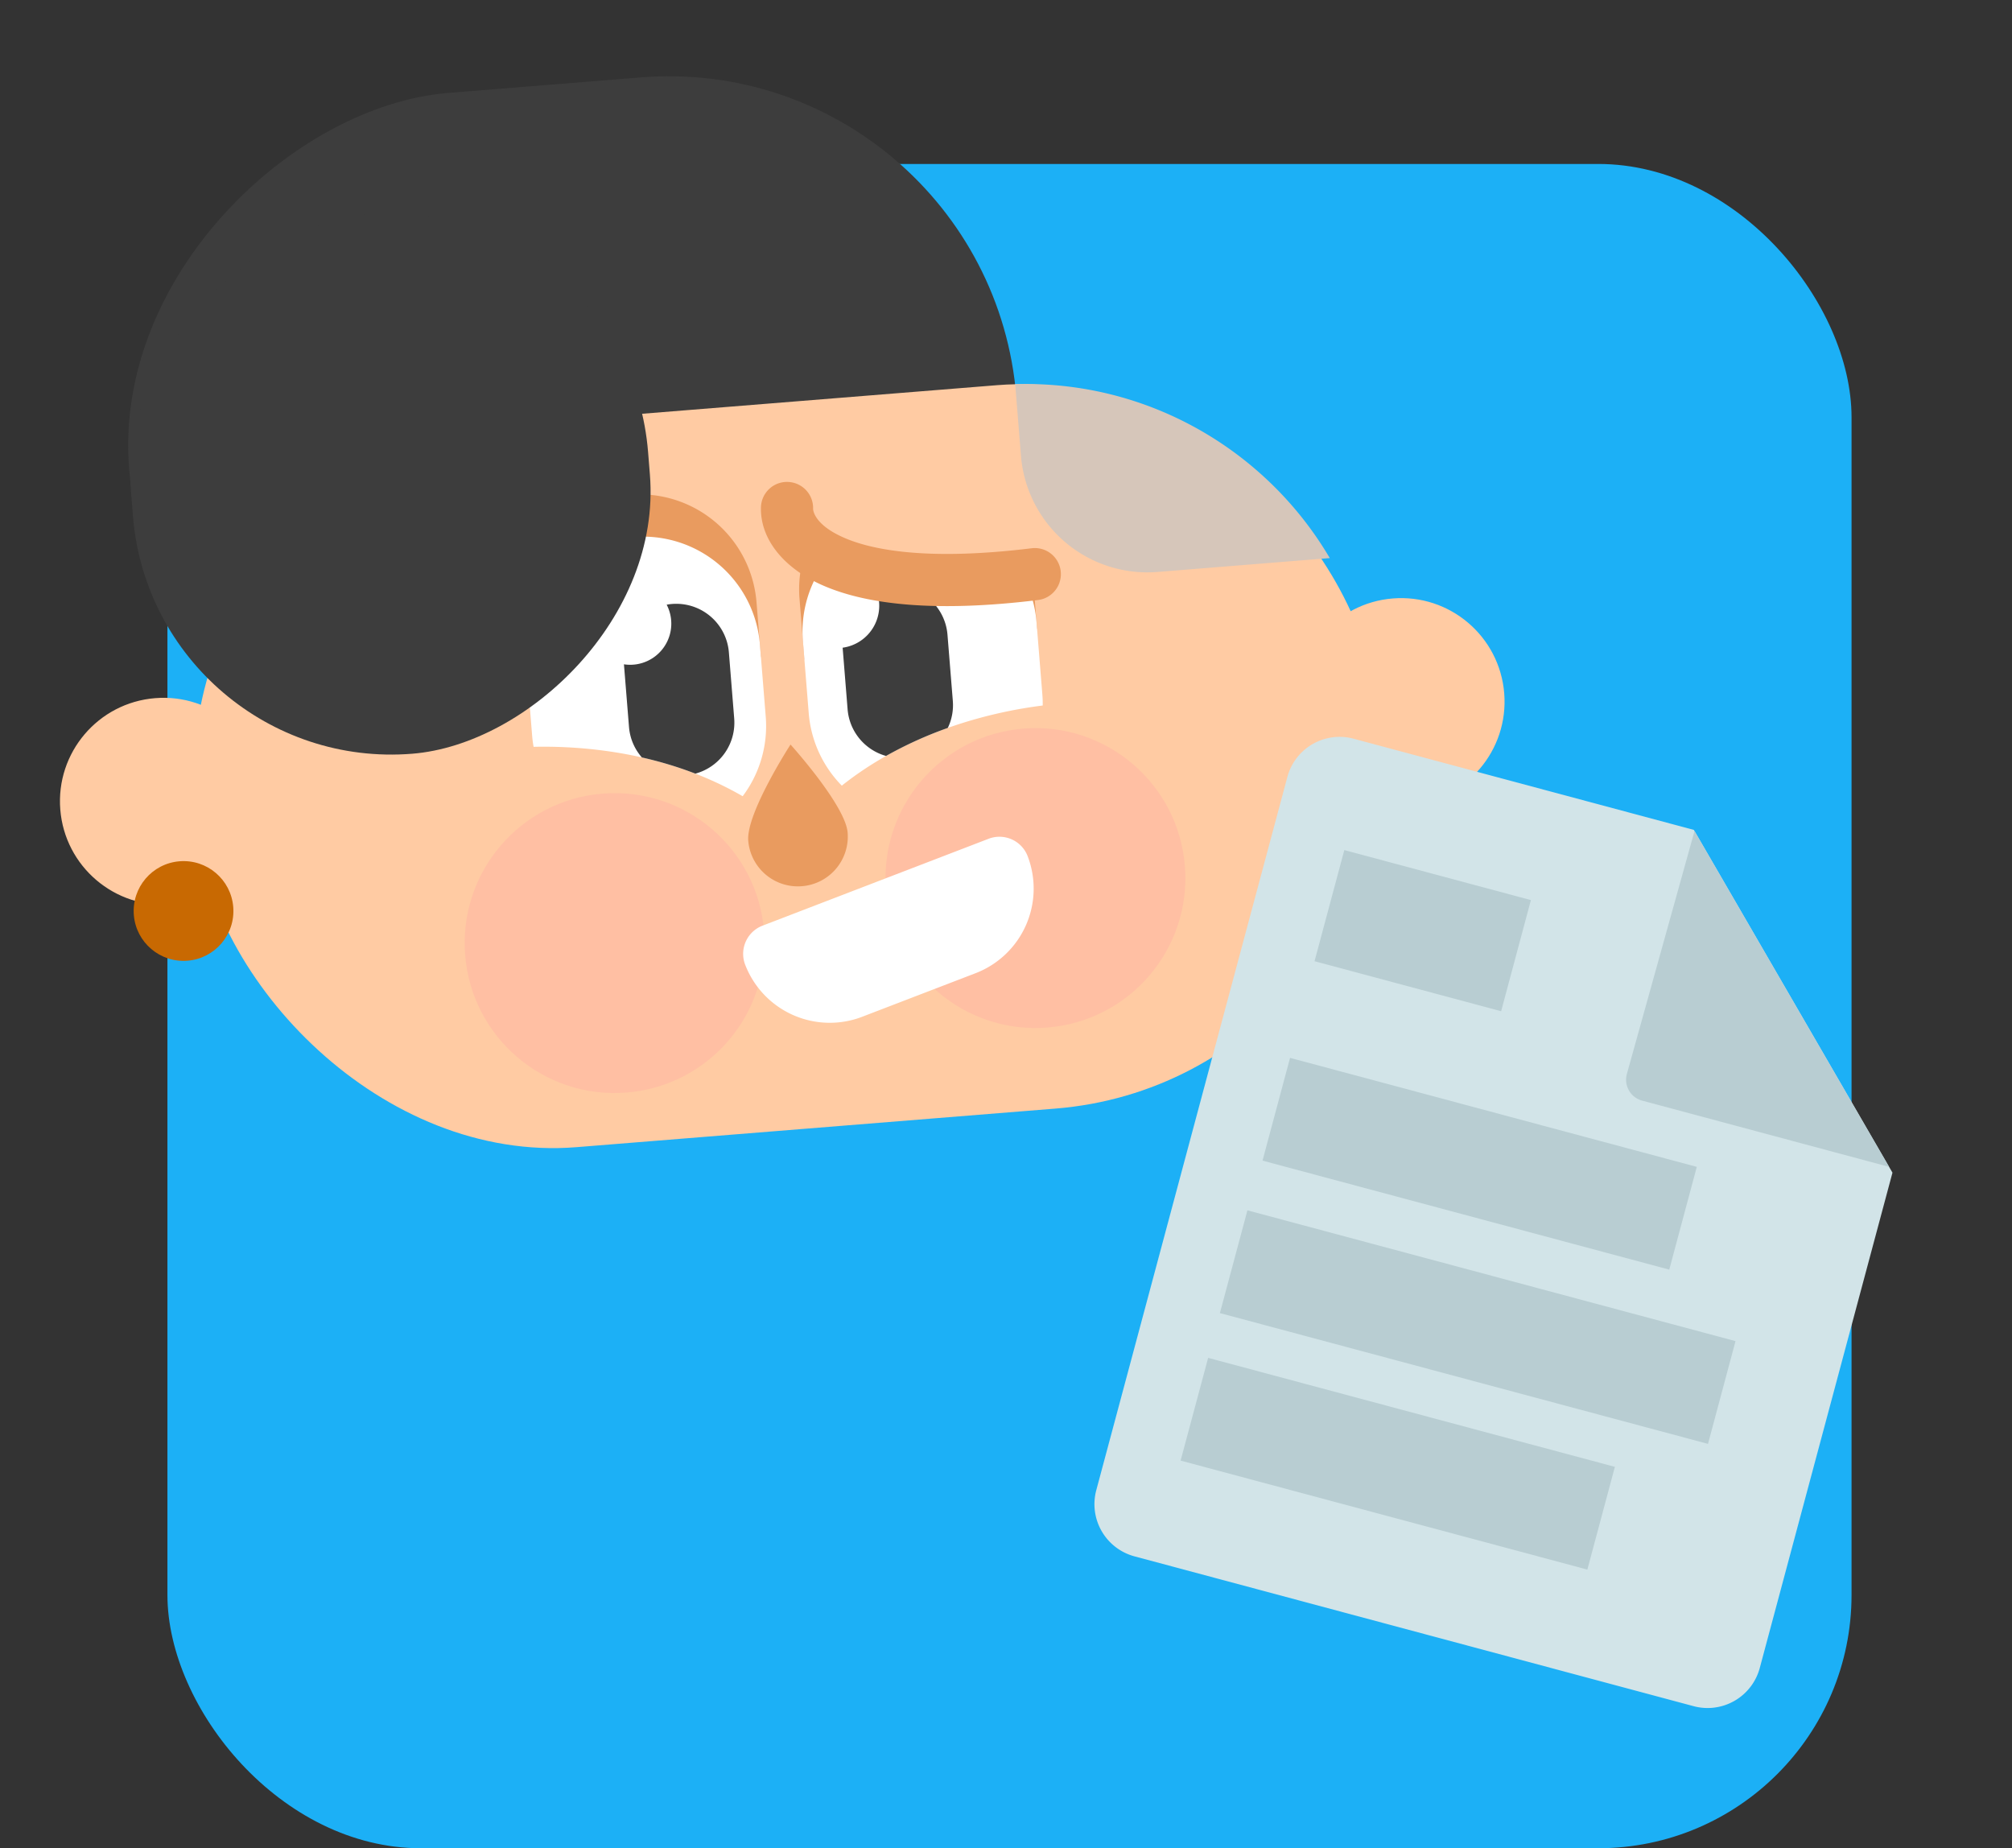 <svg viewBox="0 0 135 124" fill="none" xmlns="http://www.w3.org/2000/svg"><rect x="0" y="0" width="135" height="124" fill="#333333" stroke="none"/><rect x="11.234" y="11" width="113" height="113" rx="17" fill="#1CB0F6"/><rect x="66.316" y="3.315" width="46.842" height="59.723" rx="23.394" transform="rotate(85.395 66.316 3.315)" fill="#3D3D3D"/><rect x="11.178" y="30.33" width="79.586" height="48.692" rx="23.674" transform="rotate(-4.605 11.178 30.33)" fill="#FFCBA3"/><circle cx="94.009" cy="47.071" r="6.943" transform="rotate(-4.605 94.009 47.071)" fill="#FFCBA3"/><circle cx="10.966" cy="53.76" r="6.943" transform="rotate(-4.605 10.966 53.76)" fill="#FFCBA3"/><circle cx="12.315" cy="61.119" r="3.346" transform="rotate(-4.605 12.315 61.12)" fill="#C86902"/><path fill-rule="evenodd" clip-rule="evenodd" d="M53.808 59.456a3.34 3.34 0 0 0 3.067-3.594c-.148-1.836-3.833-5.91-3.833-5.91s-2.985 4.611-2.837 6.448a3.34 3.34 0 0 0 3.603 3.056z" fill="#E99B5F"/><circle cx="41.238" cy="63.273" r="10.06" transform="rotate(-4.605 41.238 63.273)" fill="#FFBFA3"/><circle cx="69.476" cy="58.91" r="10.06" transform="rotate(-4.605 69.476 58.91)" fill="#FFBFA3"/><path d="M49.998 64.722a2.026 2.026 0 0 1 1.165-2.618l15.17-5.83a2.026 2.026 0 0 1 2.618 1.163 6.079 6.079 0 0 1-3.493 7.856l-7.604 2.922a6.079 6.079 0 0 1-7.855-3.493z" fill="#fff"/><path fill-rule="evenodd" clip-rule="evenodd" d="M113.654 55.68l13.326 22.995-8.904 33.231a3.625 3.625 0 0 1-4.439 2.563l-37.516-10.052a3.625 3.625 0 0 1-2.563-4.44L86.38 52.124a3.625 3.625 0 0 1 4.44-2.563l22.834 6.118z" fill="#D2E4E8"/><path fill-rule="evenodd" clip-rule="evenodd" d="M126.753 78.285l-16.573-4.444a1.45 1.45 0 0 1-1.024-1.776l.003-.013 4.538-16.296 13.056 22.53z" fill="#B8CDD2"/><path fill="#B8CDD2" d="M90.2 57.033l12.52 3.355-1.998 7.456-12.52-3.355zM86.559 70.973l27.291 7.313-1.847 6.894-27.291-7.313zM81.063 91.1l27.291 7.312-1.847 6.894-27.291-7.313zM83.699 81.202l32.75 8.775-1.847 6.894-32.75-8.775z"/><path d="M89.225 37.442l-11.558.931a8.507 8.507 0 0 1-9.163-7.796l-.387-4.803c8.867-.267 16.844 4.424 21.108 11.668z" fill="#D6C6BA"/><path d="M42.29 33.194a7.863 7.863 0 0 0-7.206 8.47l.287 3.553c3.997-.268 11.078-.79 15.685-1.136l-.296-3.68a7.863 7.863 0 0 0-8.47-7.207z" fill="#E99B5F"/><path d="M42.52 36.029a7.863 7.863 0 0 0-7.207 8.469l.39 4.836c.02.261.054.518.1.771 1.317-.03 3.099.018 5.11.312 2.634.385 5.844 1.223 8.918 3.003a7.833 7.833 0 0 0 1.547-5.349l-.39-4.836a7.863 7.863 0 0 0-8.469-7.206z" fill="#fff"/><path d="M46.658 51.904a3.542 3.542 0 0 0 2.605-3.703l-.357-4.434a3.541 3.541 0 0 0-4.174-3.198 2.76 2.76 0 0 1-2.867 4l.339 4.2c.063.789.38 1.495.863 2.048 1.15.26 2.362.612 3.591 1.087z" fill="#3D3D3D"/><path d="M54.014 37.073c.057.059.113.102.165.125.563.25 3.063 1.25 4.063 1.5.587.147 6.18.123 11.066.067l.012.141.265 3.283-15.61 2.067-.33-4.087a7.837 7.837 0 0 1 .369-3.096z" fill="#E99B5F"/><path d="M55.487 37.568a7.834 7.834 0 0 0-1.614 5.436l.39 4.836a7.831 7.831 0 0 0 2.22 4.87c2.685-2.133 5.617-3.42 8.081-4.198a30.816 30.816 0 0 1 5.4-1.179 7.965 7.965 0 0 0-.026-.756l-.39-4.836a7.839 7.839 0 0 0-.865-3.01c-6.179 1.182-10.575.153-13.196-1.163z" fill="#fff"/><path d="M63.595 48.837a26.364 26.364 0 0 0-4.144 1.88 3.543 3.543 0 0 1-2.579-3.129l-.333-4.133a2.844 2.844 0 0 0 2.244-3.895 3.541 3.541 0 0 1 4.791 3.026l.358 4.434a3.525 3.525 0 0 1-.337 1.817z" fill="#3D3D3D"/><path fill-rule="evenodd" clip-rule="evenodd" d="M52.858 32.333a1.75 1.75 0 0 1 1.699 1.8c-.004.12.105 1.115 2.175 1.986 2.08.876 5.903 1.471 12.487.664a1.75 1.75 0 0 1 .427 3.474c-6.865.842-11.387.302-14.272-.912-2.896-1.218-4.375-3.267-4.316-5.313a1.75 1.75 0 0 1 1.8-1.7z" fill="#E99B5F"/><rect x="42.088" y="12.987" width="36.302" height="34.797" rx="17.398" transform="rotate(85.395 42.088 12.987)" fill="#3D3D3D"/></svg>